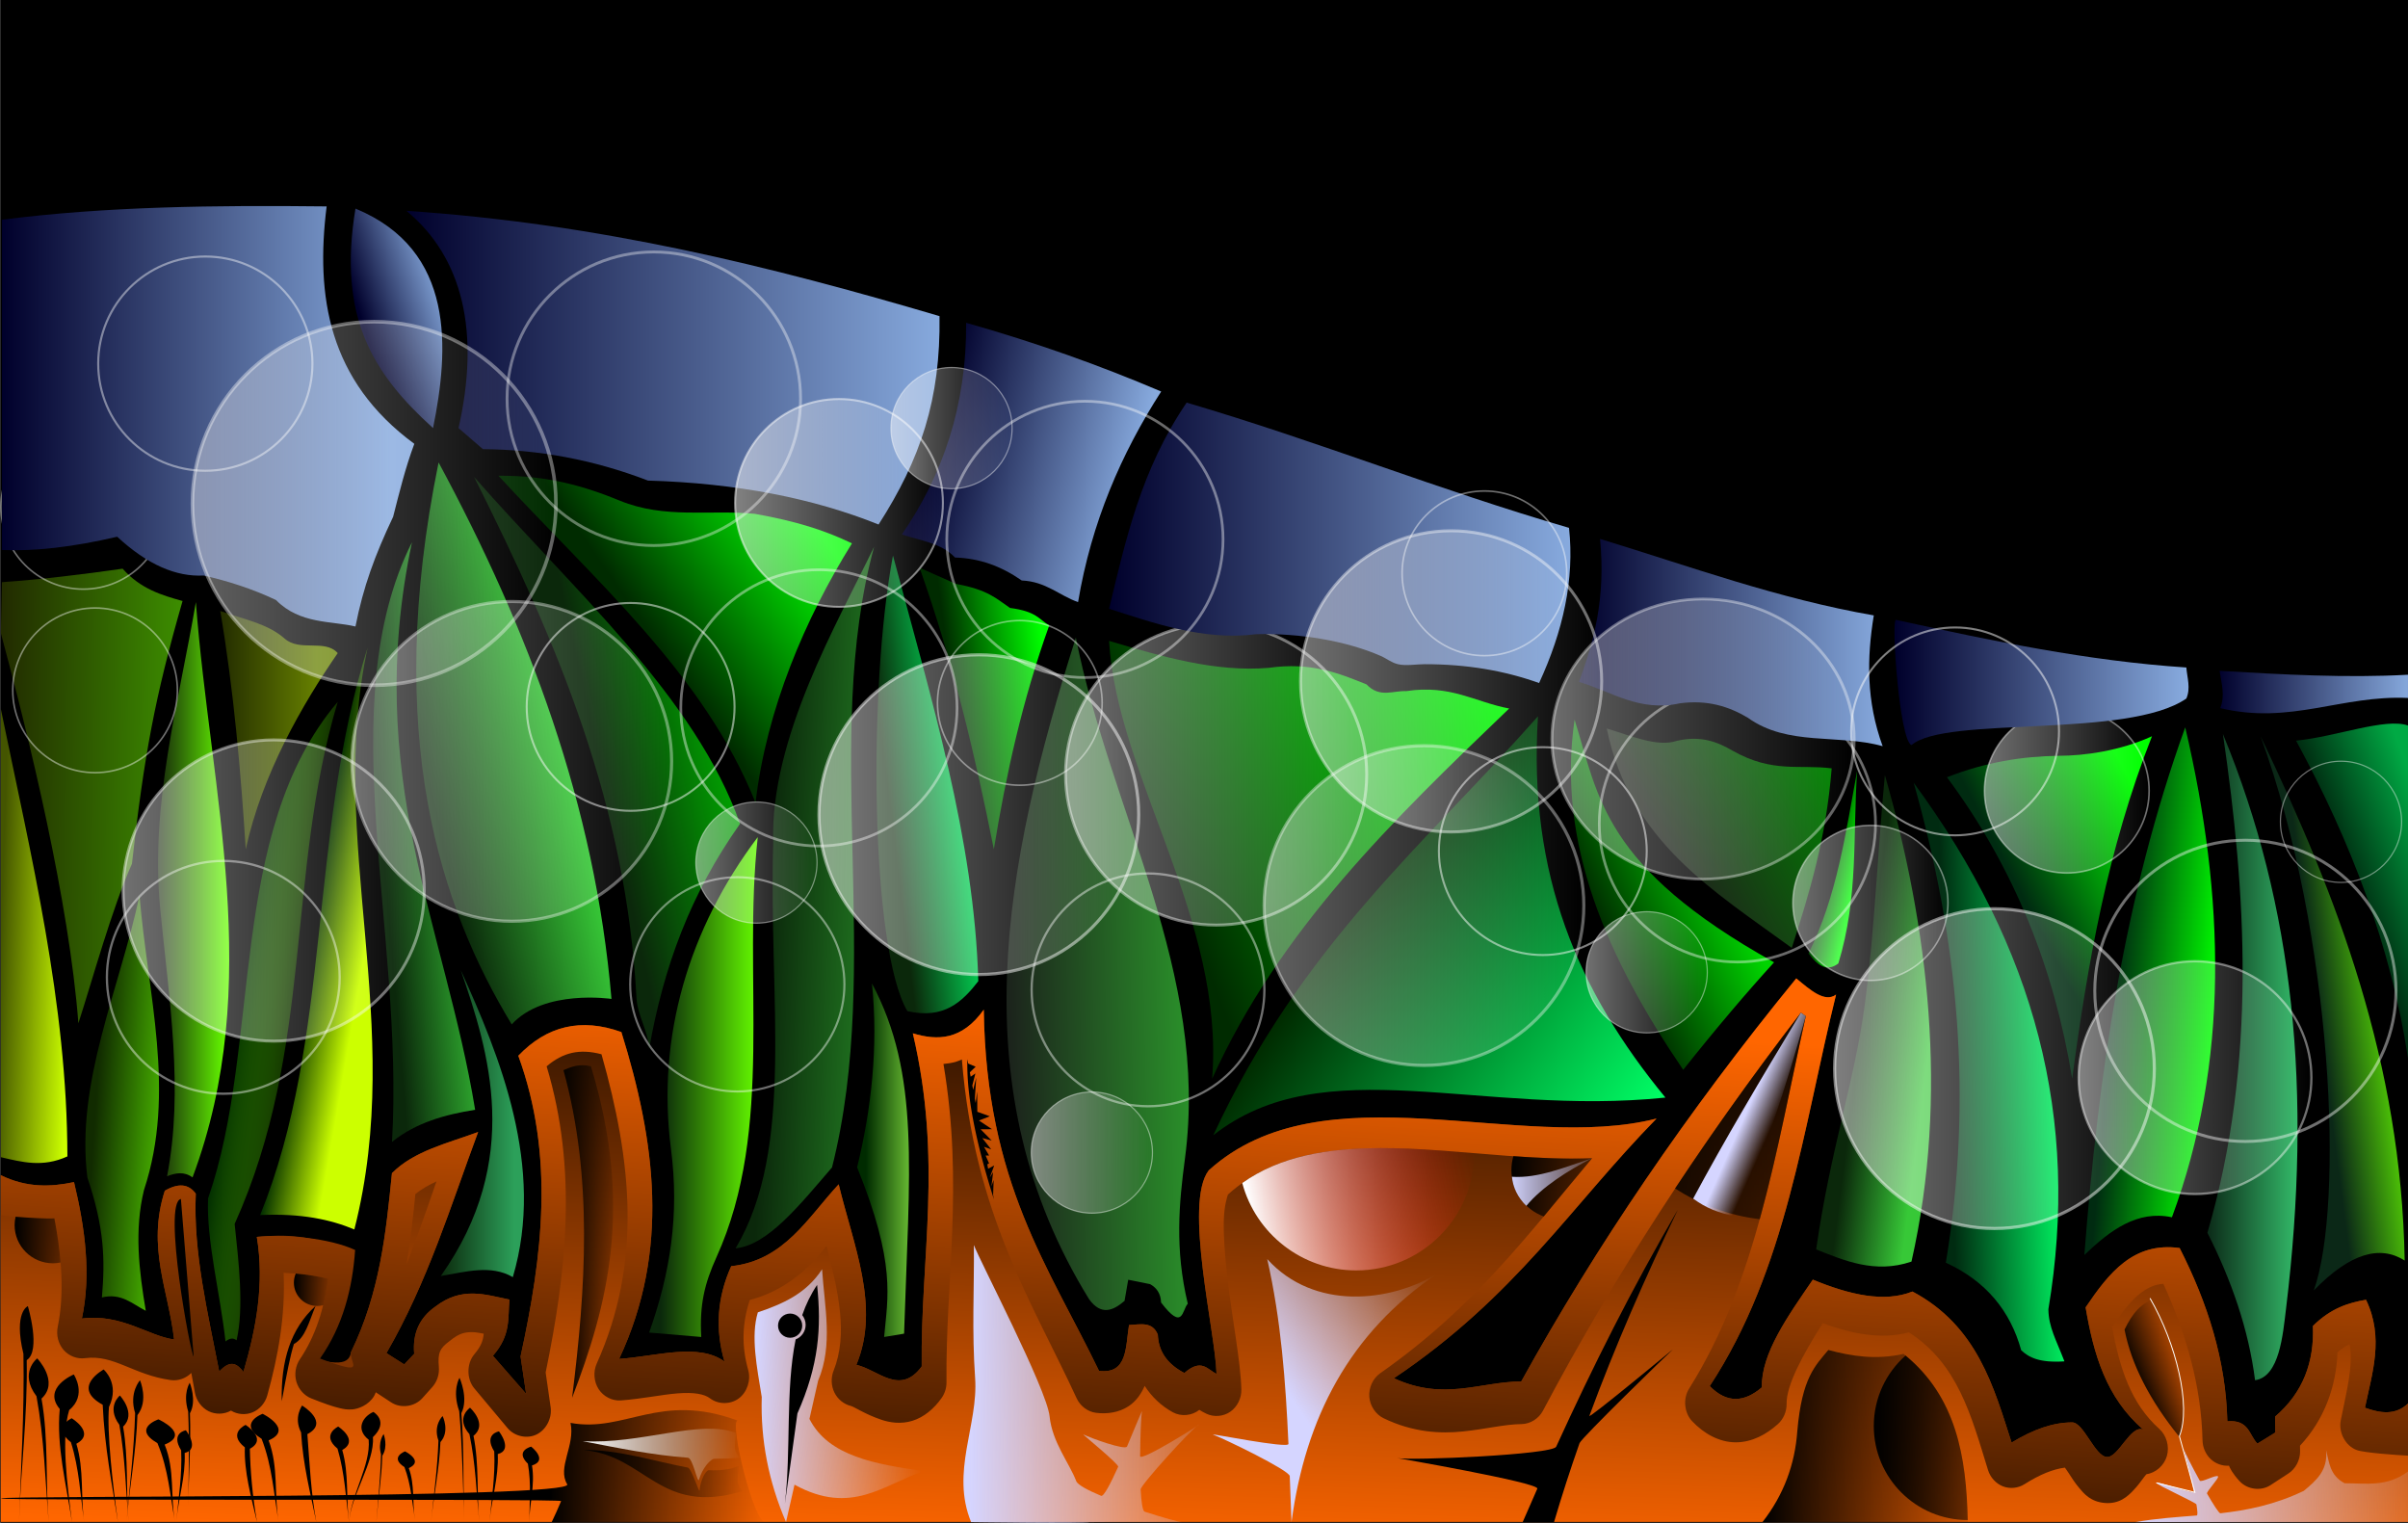 <?xml version="1.0" encoding="UTF-8"?>
<svg version="1.1" viewBox="0 0 768.18 485.75" xmlns="http://www.w3.org/2000/svg" xmlns:xlink="http://www.w3.org/1999/xlink">
<rect x="0" y="0" width="768.18" height="485.75" fill="#333333" stroke="none"/>
<defs>
<linearGradient id="d">
<stop offset="0"/>
<stop stop-opacity="0" offset="1"/>
</linearGradient>
<linearGradient id="c">
<stop stop-color="#d5d5ff" offset="0"/>
<stop stop-color="#d5d5ff" stop-opacity="0" offset="1"/>
</linearGradient>
<linearGradient id="b">
<stop stop-color="#00002b" offset="0"/>
<stop stop-color="#87aade" offset="1"/>
</linearGradient>
<linearGradient id="e">
<stop stop-color="#fff" offset="0"/>
<stop stop-color="#fff" stop-opacity="0" offset="1"/>
</linearGradient>
<linearGradient id="f">
<stop stop-color="#f60" offset="0"/>
<stop stop-color="#2b1100" offset="1"/>
</linearGradient>
<linearGradient id="bl" x1="347.9" x2="338" y1="857.73" y2="1023.6" gradientTransform="translate(4e-4 -256.14)" gradientUnits="userSpaceOnUse" xlink:href="#f"/>
<linearGradient id="bk" x2="22.5" y1="837.5" y2="838.25" gradientTransform="translate(4e-4 -256.14)" gradientUnits="userSpaceOnUse">
<stop stop-color="#450" offset="0"/>
<stop stop-color="#cf0" offset="1"/>
</linearGradient>
<linearGradient id="bj" x1="30" x2="50.346" y1="894.25" y2="895.6" gradientTransform="translate(4e-4 -256.14)" gradientUnits="userSpaceOnUse">
<stop stop-color="#112b00" offset="0"/>
<stop stop-color="#4a0" offset="1"/>
</linearGradient>
<linearGradient id="bi" x1="50.412" x2="72.271" y1="821.94" y2="821.94" gradientTransform="translate(4e-4 -256.14)" gradientUnits="userSpaceOnUse">
<stop stop-color="#17280b" offset="0"/>
<stop stop-color="#6f0" offset="1"/>
</linearGradient>
<linearGradient id="bh" x1="73.539" x2="100.06" y1="861.19" y2="864.72" gradientTransform="translate(4e-4 -256.14)" gradientUnits="userSpaceOnUse">
<stop stop-color="#002b00" offset="0"/>
<stop stop-color="#6f0" stop-opacity="0" offset="1"/>
</linearGradient>
<linearGradient id="bg" x1="98.641" x2="117.03" y1="833.26" y2="836.44" gradientTransform="translate(4e-4 -256.14)" gradientUnits="userSpaceOnUse">
<stop stop-color="#002b00" offset="0"/>
<stop stop-color="#cf0" offset="1"/>
</linearGradient>
<linearGradient id="bf" x1=".207" x2="73.686" y1="795.25" y2="795.96" gradientTransform="translate(4e-4 -256.14)" gradientUnits="userSpaceOnUse">
<stop stop-color="#222b00" offset="0"/>
<stop stop-color="#4a0" offset="1"/>
</linearGradient>
<linearGradient id="be" x1="69.504" x2="100.91" y1="769.8" y2="769.8" gradientTransform="translate(4e-4 -256.14)" gradientUnits="userSpaceOnUse">
<stop stop-color="#222b00" offset="0"/>
<stop stop-color="#668000" offset="1"/>
</linearGradient>
<linearGradient id="bd" x1="121.98" x2="151.32" y1="809.22" y2="806.74" gradientTransform="translate(4e-4 -256.14)" gradientUnits="userSpaceOnUse">
<stop stop-color="#0b280b" offset="0"/>
<stop stop-color="#37c837" offset="1"/>
</linearGradient>
<linearGradient id="bc" x1="139.86" x2="163.84" y1="900.43" y2="900.43" gradientTransform="translate(4e-4 -256.14)" gradientUnits="userSpaceOnUse">
<stop stop-color="#0b280b" offset="0"/>
<stop stop-color="#2ca05a" offset="1"/>
</linearGradient>
<linearGradient id="bb" x1="136.83" x2="180.31" y1="789.52" y2="779.26" gradientTransform="translate(4e-4 -256.14)" gradientUnits="userSpaceOnUse">
<stop stop-color="#0b280b" offset="0"/>
<stop stop-color="#37c837" offset="1"/>
</linearGradient>
<linearGradient id="ba" x1="210.57" x2="241.98" y1="884.88" y2="884.88" gradientTransform="translate(4e-4 -256.14)" gradientUnits="userSpaceOnUse">
<stop stop-color="#0b280b" offset="0"/>
<stop stop-color="#6f0" offset="1"/>
</linearGradient>
<linearGradient id="az" x1="193.04" x2="234.41" y1="790.65" y2="781.46" gradientTransform="translate(4e-4 -256.14)" gradientUnits="userSpaceOnUse">
<stop stop-color="#0b280b" offset="0"/>
<stop stop-color="#0a0" offset="1"/>
</linearGradient>
<linearGradient id="ay" x1="245.01" x2="278.95" y1="824.42" y2="825.83" gradientTransform="translate(4e-4 -256.14)" gradientUnits="userSpaceOnUse">
<stop stop-color="#0b280b" offset="0"/>
<stop stop-color="#217821" offset="1"/>
</linearGradient>
<linearGradient id="ax" x1="211.42" x2="263.04" y1="746.28" y2="710.22" gradientTransform="translate(4e-4 -256.14)" gradientUnits="userSpaceOnUse">
<stop stop-color="#002b00" offset="0"/>
<stop stop-color="#0f0" offset="1"/>
</linearGradient>
<linearGradient id="aw" x1="275.98" x2="291.33" y1="908.74" y2="908.74" gradientTransform="translate(4e-4 -256.14)" gradientUnits="userSpaceOnUse">
<stop stop-color="#002b00" offset="0"/>
<stop stop-color="#71c837" offset="1"/>
</linearGradient>
<linearGradient id="av" x1="283.2" x2="311.83" y1="791.88" y2="788.34" gradientTransform="translate(4e-4 -256.14)" gradientUnits="userSpaceOnUse">
<stop stop-color="#0b280b" offset="0"/>
<stop stop-color="#0f6" offset="1"/>
</linearGradient>
<linearGradient id="au" x1="321.73" x2="386.79" y1="849.17" y2="847.75" gradientTransform="translate(4e-4 -256.14)" gradientUnits="userSpaceOnUse">
<stop stop-color="#1c241c" offset="0"/>
<stop stop-color="#2ca02c" offset="1"/>
</linearGradient>
<linearGradient id="at" x1="304.62" x2="334.96" y1="768.03" y2="764.14" gradientTransform="translate(4e-4 -256.14)" gradientUnits="userSpaceOnUse">
<stop stop-color="#002b00" offset="0"/>
<stop stop-color="#0f0" offset="1"/>
</linearGradient>
<linearGradient id="as" x1="435.93" x2="530.68" y1="822.83" y2="888.94" gradientTransform="translate(4e-4 -256.14)" gradientUnits="userSpaceOnUse">
<stop stop-color="#002b00" offset="0"/>
<stop stop-color="#0f6" offset="1"/>
</linearGradient>
<linearGradient id="ar" x1="369.67" x2="481.69" y1="807.1" y2="764.32" gradientTransform="translate(4e-4 -256.14)" gradientUnits="userSpaceOnUse">
<stop stop-color="#002b00" offset="0"/>
<stop stop-color="#0f0" offset="1"/>
</linearGradient>
<linearGradient id="aq" x1="509.36" x2="547.65" y1="830.96" y2="813.28" gradientTransform="translate(4e-4 -256.14)" gradientUnits="userSpaceOnUse">
<stop stop-color="#002b00" offset="0"/>
<stop stop-color="#00d400" offset="1"/>
</linearGradient>
<linearGradient id="ap" x1="581.1" x2="591.64" y1="814.7" y2="816.82" gradientTransform="translate(4e-4 -256.14)" gradientUnits="userSpaceOnUse">
<stop stop-color="#002b00" offset="0"/>
<stop stop-color="#0f0" offset="1"/>
</linearGradient>
<linearGradient id="ao" x1="532.1" x2="582.66" y1="810.1" y2="783.23" gradientTransform="translate(4e-4 -256.14)" gradientUnits="userSpaceOnUse">
<stop stop-color="#1f241c" offset="0"/>
<stop stop-color="#008000" offset="1"/>
</linearGradient>
<linearGradient id="an" x1="594.18" x2="616.26" y1="860.92" y2="863.75" gradientTransform="translate(4e-4 -256.14)" gradientUnits="userSpaceOnUse">
<stop stop-color="#0b280b" offset="0"/>
<stop stop-color="#37c837" offset="1"/>
</linearGradient>
<linearGradient id="am" x1="356.9" x2="362" y1="1026.2" y2="862.65" gradientTransform="matrix(1 0 0 1.045 4e-4 -295.19)" gradientUnits="userSpaceOnUse" xlink:href="#f"/>
<linearGradient id="al" x1="621.19" x2="658.32" y1="881.34" y2="879.93" gradientTransform="translate(4e-4 -256.14)" gradientUnits="userSpaceOnUse">
<stop stop-color="#002b11" offset="0"/>
<stop stop-color="#0f6" offset="1"/>
</linearGradient>
<linearGradient id="ak" x1="674.43" x2="706.9" y1="851.47" y2="854.29" gradientTransform="translate(4e-4 -256.14)" gradientUnits="userSpaceOnUse">
<stop stop-color="#002b11" offset="0"/>
<stop stop-color="#0f0" offset="1"/>
</linearGradient>
<linearGradient id="aj" x1="645.94" x2="688.01" y1="826.01" y2="804.09" gradientTransform="translate(4e-4 -256.14)" gradientUnits="userSpaceOnUse">
<stop stop-color="#002b11" offset="0"/>
<stop stop-color="#0f0" offset="1"/>
</linearGradient>
<linearGradient id="ai" x1="703.42" x2="735.5" y1="875.33" y2="875.33" gradientTransform="translate(4e-4 -256.14)" gradientUnits="userSpaceOnUse">
<stop stop-color="#0b2817" offset="0"/>
<stop stop-color="#37c871" offset="1"/>
</linearGradient>
<linearGradient id="ah" x1="739.63" x2="766.86" y1="864.9" y2="861.37" gradientTransform="translate(4e-4 -256.14)" gradientUnits="userSpaceOnUse">
<stop stop-color="#0b2817" offset="0"/>
<stop stop-color="#6f0" offset="1"/>
</linearGradient>
<linearGradient id="ag" x1="752.36" x2="780.65" y1="827.9" y2="817.29" gradientTransform="translate(4e-4 -256.14)" gradientUnits="userSpaceOnUse">
<stop stop-color="#002b11" offset="0"/>
<stop stop-color="#0a4" offset="1"/>
</linearGradient>
<linearGradient id="a" x1="111.5" x2="214.5" y1="781" y2="781" gradientUnits="userSpaceOnUse" xlink:href="#e"/>
<linearGradient id="af" x1=".354" x2="124.45" y1="670.62" y2="670.62" gradientTransform="translate(4e-4 -256.14)" gradientUnits="userSpaceOnUse" xlink:href="#b"/>
<linearGradient id="ae" x1="114.68" x2="141.7" y1="638.98" y2="630.14" gradientTransform="translate(4e-4 -256.14)" gradientUnits="userSpaceOnUse" xlink:href="#b"/>
<linearGradient id="ad" x1="128.9" x2="299.96" y1="655.42" y2="655.42" gradientTransform="translate(4e-4 -256.14)" gradientUnits="userSpaceOnUse" xlink:href="#b"/>
<linearGradient id="ac" x1="297.19" x2="362.19" y1="676.46" y2="690.95" gradientTransform="translate(4e-4 -256.14)" gradientUnits="userSpaceOnUse" xlink:href="#b"/>
<linearGradient id="ab" x1="353.55" x2="500.28" y1="711.28" y2="711.28" gradientTransform="translate(4e-4 -256.14)" gradientUnits="userSpaceOnUse" xlink:href="#b"/>
<linearGradient id="aa" x1="503.46" x2="600.33" y1="743.1" y2="743.1" gradientTransform="translate(4e-4 -256.14)" gradientUnits="userSpaceOnUse" xlink:href="#b"/>
<linearGradient id="z" x1="604.54" x2="697.21" y1="754.84" y2="754.84" gradientTransform="translate(4e-4 -256.14)" gradientUnits="userSpaceOnUse" xlink:href="#b"/>
<linearGradient id="y" x1="707.31" x2="768.77" y1="757.07" y2="757.07" gradientTransform="translate(4e-4 -256.14)" gradientUnits="userSpaceOnUse" xlink:href="#b"/>
<linearGradient id="x" x1="309.04" x2="397.54" y1="979.45" y2="979.28" gradientTransform="translate(4e-4 -256.14)" gradientUnits="userSpaceOnUse" xlink:href="#c"/>
<linearGradient id="w" x1="397.22" x2="470.4" y1="917.76" y2="905.38" gradientTransform="translate(4e-4 -256.14)" gradientUnits="userSpaceOnUse">
<stop stop-color="#fff" offset="0"/>
<stop stop-color="#f00" stop-opacity="0" offset="1"/>
</linearGradient>
<linearGradient id="v" x1="473.97" x2="506.43" y1="907.86" y2="907.86" gradientTransform="translate(7.425 -252.61)" gradientUnits="userSpaceOnUse" xlink:href="#d"/>
<linearGradient id="u" x1="473.97" x2="506.43" y1="907.86" y2="907.86" gradientTransform="translate(7.425 -252.61)" gradientUnits="userSpaceOnUse" xlink:href="#c"/>
<linearGradient id="t" x1="408" x2="458.25" y1="978.95" y2="944.7" gradientTransform="translate(4e-4 -256.14)" gradientUnits="userSpaceOnUse" xlink:href="#c"/>
<linearGradient id="s" x1="499.25" x2="626.25" y1="860.25" y2="860.25" gradientTransform="translate(6 -252.39)" gradientUnits="userSpaceOnUse" xlink:href="#d"/>
<linearGradient id="r" x1="552" x2="560.5" y1="886.5" y2="890.25" gradientTransform="translate(6 -252.39)" gradientUnits="userSpaceOnUse" xlink:href="#c"/>
<linearGradient id="q" x1="562" x2="632.75" y1="996.2" y2="995.7" gradientTransform="translate(4e-4 -256.14)" gradientUnits="userSpaceOnUse">
<stop offset="0"/>
<stop stop-opacity="0" offset="1"/>
</linearGradient>
<linearGradient id="p" x1="681.75" x2="695" y1="980.12" y2="974.38" gradientTransform="translate(4e-4 -256.14)" gradientUnits="userSpaceOnUse">
<stop offset="0"/>
<stop stop-opacity="0" offset="1"/>
</linearGradient>
<linearGradient id="o" x1="680.5" x2="783.67" y1="1015.6" y2="1017.6" gradientTransform="translate(4e-4 -256.14)" gradientUnits="userSpaceOnUse" xlink:href="#c"/>
<linearGradient id="n" x1="179.5" x2="198.25" y1="931.12" y2="930.62" gradientTransform="translate(4e-4 -256.14)" gradientUnits="userSpaceOnUse">
<stop offset="0"/>
<stop stop-opacity="0" offset="1"/>
</linearGradient>
<linearGradient id="m" x1="241" x2="295.25" y1="963.38" y2="965.38" gradientTransform="translate(4e-4 -256.14)" gradientUnits="userSpaceOnUse" xlink:href="#c"/>
<linearGradient id="l" x1="175.25" x2="244.5" y1="1007.4" y2="1007.4" gradientTransform="translate(4e-4 -256.14)" gradientUnits="userSpaceOnUse">
<stop offset="0"/>
<stop stop-opacity="0" offset="1"/>
</linearGradient>
<linearGradient id="k" x1="91.57" x2="106.42" y1="946.22" y2="946.22" gradientTransform="translate(1.945 -255.08)" gradientUnits="userSpaceOnUse" xlink:href="#d"/>
<linearGradient id="j" x1="91.57" x2="106.42" y1="946.22" y2="946.22" gradientTransform="matrix(1.643 0 0 1.643 -146.02 -881.75)" gradientUnits="userSpaceOnUse" xlink:href="#d"/>
<linearGradient id="i" x1="185.12" x2="236.32" y1="999.16" y2="999.16" gradientTransform="translate(4e-4 -256.14)" gradientUnits="userSpaceOnUse" xlink:href="#e"/>
<linearGradient id="h" x1="185.12" x2="236.32" y1="999.16" y2="999.16" gradientTransform="translate(.884 -245.53)" gradientUnits="userSpaceOnUse">
<stop offset="0"/>
<stop stop-opacity="0" offset="1"/>
</linearGradient>
<linearGradient id="g" x1="571.25" x2="631.25" y1="988.25" y2="988.25" gradientTransform="translate(26.25 -251.39)" gradientUnits="userSpaceOnUse">
<stop offset="0"/>
<stop stop-opacity="0" offset="1"/>
</linearGradient>
</defs>
<g transform="translate(.257 -282)">
<rect transform="translate(0,-256)" y="538" width="767.92" height="485.65" fill-rule="evenodd"/>
<path d="m4e-4 767.51h767.92v-37.83c-4.011 3.835-8.78 3.123-13.725 1.353 2.318-11.236 6.132-22.306 0.339-34.443-5.649 0.954-11.298 2.742-16.948 8.364 0.457 11.427-3.098 21.249-12.064 28.906l0.073 5.079-5.718 3.534c-2.678-2.784-2.674-7.714-9.585-7.112-0.461-19.447-6.281-37.703-15.214-55.268-14.778-2.052-22.625 8.026-29.998 18.932 2.51 14.804 6.556 28.84 18.394 38.98-4.057-1.7-7.931 9.062-11.67 8.743-3.792-0.323-7.382-11.045-11.008-11.036-6.237 0.016-12.46 2.284-19.334 6.435-5.662-17.59-10.887-37.183-31.618-48.181-8.979 3.586-19.993 1.069-31.787-3.79-8.048 11.747-16.47 23.535-16.274 34.366-5.538 4.736-11.077 5.214-16.616-0.414 24.595-37.443 29.729-82.183 40.307-124.88-3.609 2.657-8.18-1.416-12.705-5.168-35.014 42.851-64.021 85.702-87.722 128.55-13.376 0.16-24.742 6.348-40.625-1.012 38.853-26.048 56.624-55.108 83.777-82.828-43.48 11.143-106.37-16.489-142.85 16.521-8.083 10.491 2.148 51.601 2.479 64.896-2.897-1.309-4.744-5.069-10.264-0.256-5.847-3.068-8.266-7.28-8.462-12.232-1.742-4.323-5.647-3.238-9.187-3.066-1.139 6.926-0.38 15.75-9.575 14.619-15.91-33.031-35.987-59.933-36.762-115.22-6.985 9.772-14.71 9.936-22.631 7.55 9.593 40.925 2.432 71.188 2.832 106.26-6.949 9.456-13.898 1.047-20.847-0.519 7.713-18.509-0.977-38.19-5.64-57.584-9.887 10.633-17.345 24.304-34.285 26.12-4.569 10.138-5.12 20.277-2.148 30.415-8.311-6.065-21.866-1.641-33.611-0.838 16.337-34.754 11.526-69.508 0.724-104.26-12.866-4.623-23.789-1.961-32.884 7.558 11.673 31.973 7.699 63.947 0.722 95.92l1.779 11.915-10.604-12.135c5.874-6.66 4.712-12.148 5.283-17.925-7.642-1.541-15.146-4.321-23.692 2.281-5.08 3.582-7.272 8.608-6.695 15.018l-3.178 3.386-5.681-3.607c13.206-22.82 20.451-46.832 29.256-70.532-9.738 3.609-20.398 5.99-27.493 13.124-1.918 19.042-3.801 38.084-13.078 57.126-0.523 3.486-3.607 5.371-19.06-0.475 7.29-10.304 14.261-20.699 15.08-32.852-8.161-3.781-16.958-4.383-26.06-3.464 2.478 14.91-0.176 29.087-4.247 43.061-1.909-2.388-3.978-4.216-7.742-0.113-3.667-18.913-8.297-37.825-7.476-56.738-2.328-3.206-5.664-3.387-9.878-0.937-5.822 18.087 1.221 31.885 2.963 47.45-8.12-1.071-16.801-8.31-29.423-6.679 2.974-13.962 1.084-28.618-2.506-43.518-7.422 1.56-15.035 1.86-23.376-2.21z" fill="#803300"/>
<path d="m4e-4 767.51h767.92v-37.83c-4.011 3.835-8.78 3.123-13.725 1.353 2.318-11.236 6.132-22.306 0.339-34.443-5.649 0.954-11.298 2.742-16.948 8.364 0.457 11.427-3.098 21.249-12.064 28.906l0.073 5.079-5.718 3.534c-2.678-2.784-2.674-7.714-9.585-7.112-0.461-19.447-6.281-37.703-15.214-55.268-14.778-2.052-22.625 8.026-29.998 18.932 2.51 14.804 6.556 28.84 18.394 38.98-4.057-1.7-7.931 9.062-11.67 8.743-3.792-0.323-7.382-11.045-11.008-11.036-6.237 0.016-12.46 2.284-19.334 6.435-5.662-17.59-10.887-37.183-31.618-48.181-8.979 3.586-19.993 1.069-31.787-3.79-8.048 11.747-16.47 23.535-16.274 34.366-5.538 4.736-11.077 5.214-16.616-0.414 24.595-37.443 29.729-82.183 40.307-124.88-3.609 2.657-8.18-1.416-12.705-5.168-35.014 42.851-64.021 85.702-87.722 128.55-13.376 0.16-24.742 6.348-40.625-1.012 38.853-26.048 56.624-55.108 83.777-82.828-43.48 11.143-106.37-16.489-142.85 16.521-8.083 10.491 2.148 51.601 2.479 64.896-2.897-1.309-4.744-5.069-10.264-0.256-5.847-3.068-8.266-7.28-8.462-12.232-1.742-4.323-5.647-3.238-9.187-3.066-1.139 6.926-0.38 15.75-9.575 14.619-15.91-33.031-35.987-59.933-36.762-115.22-6.985 9.772-14.71 9.936-22.631 7.55 9.593 40.925 2.432 71.188 2.832 106.26-6.949 9.456-13.898 1.047-20.847-0.519 7.713-18.509-0.977-38.19-5.64-57.584-9.887 10.633-17.345 24.304-34.285 26.12-4.569 10.138-5.12 20.277-2.148 30.415-8.311-6.065-21.866-1.641-33.611-0.838 16.337-34.754 11.526-69.508 0.724-104.26-12.866-4.623-23.789-1.961-32.884 7.558 11.673 31.973 7.699 63.947 0.722 95.92l1.779 11.915-10.604-12.135c5.874-6.66 4.712-12.148 5.283-17.925-7.642-1.541-15.146-4.321-23.692 2.281-5.08 3.582-7.272 8.608-6.695 15.018l-3.178 3.386-5.681-3.607c13.206-22.82 20.451-46.832 29.256-70.532-9.738 3.609-20.398 5.99-27.493 13.124-1.918 19.042-3.801 38.084-13.078 57.126-0.523 3.486 5.585 7.845-9.868 2 7.29-10.304 10.372-22.467 11.191-34.619-8.161-3.781-22.262-5.09-31.363-4.171 2.478 14.91-0.176 29.087-4.247 43.061-1.909-2.388-3.978-4.216-7.742-0.113-3.667-18.913-8.297-37.825-7.476-56.738-2.328-3.206-5.664-3.387-9.878-0.937-5.822 18.087 1.221 31.885 2.963 47.45-8.12-1.071-16.801-8.31-29.423-6.679 2.974-13.962 1.084-28.618-2.506-43.518-7.422 1.56-15.035 1.86-23.376-2.21z" fill="url(#bl)"/>
<path d="m4e-4 508.11v143c6.677 1.542 13.279 3.382 21.25-0.25-0.099-48.931-11.61-95.754-21.25-142.75z" fill="url(#bk)"/>
<path d="m32.25 695.86c6.147-1.544 9.711 2.078 14 4.25-2.165-12.835-3.712-25.671-0.581-38.506 10.36-31.331 1.109-62.662-1.419-93.994-6.367 29.964-20.435 59.578-16.626 89.997 5.424 16.086 5.657 26.06 4.626 38.253z" fill="url(#bj)"/>
<path d="m53.033 657.2c2.711-1.091 5.421-1.592 8.132 0.354 23.121-61.876 5.666-122.48 1.061-183.49-5.436 31.912-14.638 64.381-11.396 97.647 2.869 29.446 7.559 57.832 2.204 85.494z" fill="url(#bi)"/>
<path d="m71.683 709.88c1.179-0.907 2.357-1.322 3.535-0.354 2.431-10.52 0.639-25.22-0.619-37.123 25.29-56.131 16.298-110.96 32.88-166.52-35.44 41.759-24.176 109.06-41.366 158.39-0.573 13.375 3.903 30.525 5.569 45.608z" fill="url(#bh)"/>
<path d="m82.732 669.57c13.201-0.59 22.488 1.429 30.052 4.596 16.658-65.284-8.991-124.27 4.243-185.62-18.836 59.639-11.378 124.51-34.295 181.02z" fill="url(#bg)"/>
<path d="m24.749 608.41c4.633-14.367 10.68-36.513 17.081-50.88 3.865-34.481 7.33-53.173 16.153-83.824-6.688-1.869-13.357-3.832-19.123-10.31-12.835 1.832-25.671 3.406-38.506 4.3l-0.343 16.25c9.061 33.335 21.783 85.828 24.738 124.45z" fill="url(#bf)"/>
<path d="m107.48 490.32c-11.327 16.447-24.046 38.418-29.345 62.579-1.527-24.197-3.837-50.894-8.132-76.014 7.079 2.579 15.037 3.924 20.528 8.801 4.862 4.318 12.852 0.053 16.949 4.634z" fill="url(#be)"/>
<path d="m124.8 646.24c7.72-6.214 16.926-8.714 26.516-10.253-9.573-58.532-35.895-106.46-20.153-181.02-25.894 51.73-2.457 123.73-6.364 191.27z" fill="url(#bd)"/>
<path d="m163.34 689.37c-7.002-4.071-15.08-1.681-22.981-0.354 26.231-37.068 15.343-71.631 6.364-97.581 12.41 27.391 27.023 62.869 16.617 97.934z" fill="url(#bc)"/>
<path d="m194.81 600.63s-21.537-3.223-31.82 8.132c-22.57-37.123-41.172-91.924-23.335-179.25 28.744 53.311 49.911 109.35 55.154 171.12z" fill="url(#bb)"/>
<path d="m206.83 707.05 16.617 1.414c-0.571-10.276 1.035-17.015 4.887-25.523 18.656-41.198 8.19-89.286 13.144-133.93-21.978 29.104-32.331 63.7-27.693 99.422 2.74 21.11-0.228 39.623-6.955 58.617z" fill="url(#ba)"/>
<path d="m206.83 616.54c4.588-26.048 13.168-49.469 28.991-71.771-14.194-40.41-53.234-74.608-84.853-110.66 26.939 53.552 48.587 105.04 51.811 166.1 0.305 5.785 3.713 10.484 4.051 16.331z" fill="url(#az)"/>
<path d="m234.41 680.18c10.253-0.968 20.506-13.91 30.759-25.809 16.384-64.761-3.43-136.17 13.435-197.99-11.701 24.361-33.21 60.96-32.213 94.392-1.498 49.562 7.102 97.308-11.982 129.41z" fill="url(#ay)"/>
<path d="m240.77 538.05c3.459-29.729 15.811-58.729 30.759-82.731-8.684-4.177-17.751-7.07-31.002-9.421-14.356-1.387-28.712 1.709-43.068-4.208-11.029-4.522-23.01-8.091-38.713-7.938 30.434 33.026 65.7 63.335 82.024 104.3z" fill="url(#ax)"/>
<path d="m288.15 707.4-6.364 1.061c1.13-12.706 3.884-23.246-8.613-54.121 4.488-18.233 6.835-38.544 4.724-58.662 15.479 29.159 11.93 59.453 10.253 111.72z" fill="url(#aw)"/>
<path d="m284.61 459.21c-7.988 42.114-7.191 125.26 4.596 145.31 11.636 2.666 17.496-2.92 22.627-9.546-1.256-45.255-15.125-90.51-27.224-135.76z" fill="url(#av)"/>
<path d="m342.95 485.37c-22.944 72.475-37.05 144.18 4.243 211.07 3.764 5.173 7.527 3.756 11.291 0.507l1.17-6.74 6.979 1.401c2 1.125 3.391 2.858 3.51 5.862 7.078 9.313 6.657 2.378 8.516 0.383-4.172-17.534-2.814-31.857-0.895-46.36 7.822-59.13-23.773-110.4-34.814-166.13z" fill="url(#au)"/>
<path d="m293.1 463.1 11.58 5.147c10.419 1.889 13.103 4.884 17.255 7.669 8.542 1.129 9.124 3.585 12.531 5.569-8.575 23.806-13.796 47.612-17.678 71.418-5.96-29.934-13.044-59.868-23.688-89.803z" fill="url(#at)"/>
<path d="m386.79 644.12c35.318-27.81 84.911-5.877 144.25-12.021-27.724-33.668-43.934-71.045-40.659-121.62-36.024 40.73-75.405 72.882-103.59 133.64z" fill="url(#as)"/>
<path d="m353.55 486.43c16.964 5.028 33.928 10.017 50.892 8.6 13.486-1.929 22.35 1.688 31.236 5.278 4.222 4.435 8.443 1.934 12.665 2.14 14.164-2.172 22.032 3.526 32.839 5.549-37.299 35.764-73.191 70.549-94.752 118.09 4.072-50.794-30.35-96.284-32.88-139.65z" fill="url(#ar)"/>
<path d="m502.05 511.53c-5.758 39.404 10.386 76.071 34.648 111.72 10.658-13.42 20.218-24.644 28.991-34.295-54.619-30.475-55.948-52.769-63.64-77.428z" fill="url(#aq)"/>
<path d="m576.65 586.13c2.812 3.65 5.8 6.071 9.546 3.182 6.502-21.256 4.569-41.106 6.01-61.518-3.696 19.942-6.447 40.199-15.556 58.336z" fill="url(#ap)"/>
<path d="m512.3 514.36c7.874 2.402 16.232 6.011 22.324 3.959 7.688-1.807 13.015 0.322 17.907 3.176 12.803 7.207 21.252 4.255 31.54 5.593-1.82 22.726-7.216 40.088-12.728 57.276-24.682-18.07-51.6-33.787-59.043-70.004z" fill="url(#ao)"/>
<path d="m579.12 680.53c4.613-32.219 12.141-52.991 15.49-78.025 3.265-24.406 4.108-48.85 6.43-73.295 13.796 48.385 20.496 102.18 8.485 155.21-11.682 3.966-21.532-0.369-30.406-3.889z" fill="url(#an)"/>
<path d="m574.25 605.02c-32.582 42.36-59.915 84.673-82.281 126.94-1.337 2.543-4.037 4.239-6.812 4.279-5.501 0.069-11.413 1.601-18.688 2.352-7.274 0.751-15.987 0.319-25.344-4.214-2.528-1.222-4.335-3.934-4.556-6.836s1.152-5.879 3.463-7.505c30.394-21.302 47.445-44.679 67.625-68.601-17.816 0.723-36.346-1.812-53.938-2.809-24.755-1.403-46.549 0.177-62.25 14.406-0.197 0.557-1.177 3.468-1.312 8.069-0.149 5.06 0.351 11.604 1.125 18.326 1.547 13.444 4.258 26.945 4.469 35.803 0.062 2.778-1.323 5.545-3.54 7.078s-5.195 1.779-7.616 0.632c-1.151-0.543-1.63-0.872-2.25-1.241-2.364 1.897-5.791 2.216-8.438 0.784-3.784-2.076-6.832-5.04-9-8.428-1.016 2.309-2.536 4.782-5.156 6.501-3.077 2.018-6.854 2.543-10.375 2.091-2.612-0.333-5.012-2.128-6.156-4.606-14.056-30.505-32.636-58.661-36.625-108.1-0.677 0.256-1.343 0.601-2.031 0.784-1.301 0.346-2.578 0.539-3.844 0.653 6.518 38.864 0.616 69.12 0.969 101.5 0.023 1.78-0.523 3.563-1.531 4.998-2.44 3.471-5.656 6.173-9.344 7.317-3.688 1.145-7.238 0.561-9.875-0.327-5.274-1.776-8.686-4.159-9.75-4.41-2.23-0.534-4.204-2.136-5.253-4.261-1.049-2.125-1.154-4.735-0.279-6.944 4.62-11.588 1.629-24.882-2.219-39.821-1.666 1.982-3.248 3.979-5.188 5.913-4.931 4.915-11.366 9.236-19.312 11.303-2.493 7.538-2.652 14.703-0.5 22.377 0.909 3.277-0.371 7.088-3.042 9.052-2.67 1.963-6.534 1.935-9.177-0.068-1.765-1.346-5.113-1.977-10.281-1.568-5.168 0.409-11.507 1.778-18.156 2.254-2.725 0.192-5.502-1.215-7.046-3.57-1.544-2.355-1.797-5.571-0.642-8.157 14.596-32.459 11.144-64.781 1.531-98.688-6.963-1.83-12.269-0.617-17.5 3.855 10.003 33.188 6.199 66.007-0.312 97.642l1.594 11.107c0.485 3.493-1.441 7.203-4.507 8.681s-7.016 0.603-9.243-2.05l-10.6-12.66c-2.495-2.978-2.495-7.9 0-10.878 2.193-2.6 2.808-4.413 3-6.566-1.236-0.227-2.45-0.474-3.438-0.49-2.532-0.042-4.289 0.288-7.25 2.679-0.082 0.067-0.165 0.132-0.25 0.196-3.101 2.286-3.759 3.768-3.375 8.232 0.206 2.314-0.576 4.705-2.094 6.403l-3.156 3.528c-2.487 2.785-6.921 3.379-10 1.339l-4.875-3.201c-0.152 0.36-0.251 0.695-0.469 1.078-1.716 3.024-5.147 4.233-6.938 4.377-1.79 0.144-2.89-0.111-4.094-0.392-2.408-0.561-5.056-1.519-9.062-3.103-2.244-0.888-4.051-2.904-4.754-5.303-0.703-2.398-0.285-5.127 1.098-7.176 5.069-7.489 7.767-16.33 9.031-25.676-4.195-1.03-9.415-1.684-14.219-1.927 0.633 13.79-1.787 26.853-5.219 39.168-0.672 2.395-2.442 4.425-4.662 5.347-2.219 0.922-4.839 0.715-6.901-0.545-2.169 1.223-4.896 1.299-7.125 0.198s-3.903-3.353-4.375-5.882c-0.383-2.064-0.753-4.253-1.156-6.337-1.698 1.737-4.175 2.604-6.531 2.287-11.976-1.651-18.156-8.236-27.375-6.991-2.494 0.333-5.118-0.67-6.818-2.607s-2.432-4.755-1.901-7.324c2.174-10.667 1.283-22.307-1.062-34.627-2.945 0.18-13.929-0.53-17.09-1.03v97.824h767.92v-21.144c-3.166-0.161-13.921-0.874-16.387-1.797-3.542-1.331-5.825-5.588-5.062-9.441 1.903-9.643 4.009-17.017 2.844-24.337-1.285 0.6-2.562 1.495-3.875 2.581-0.417 11.05-4.252 21.56-11.969 29.825l0.031 1.764c0.027 2.816-1.433 5.599-3.719 7.089l-5.719 3.724c-3.042 1.988-7.386 1.428-9.875-1.274-2.336-2.539-3.067-4.172-3.375-4.933-2.121 0.153-4.29-0.637-5.861-2.133-1.572-1.497-2.525-3.681-2.576-5.903-0.393-17.297-5.107-33.757-12.5-49.981-3.056 0.231-5.303 1.4-7.75 3.365-2.814 2.259-5.681 6.063-8.594 10.356 2.417 13.352 6.048 24.497 15.062 32.569 2.292 2.061 3.28 5.574 2.421 8.604-0.859 3.03-3.519 5.412-6.515 5.835-0.299 0.34-0.352 0.376-0.812 0.98-0.896 1.175-1.917 2.684-3.5 4.312-1.583 1.628-4.243 4.313-9.031 3.887-4.522-0.402-6.592-2.966-8.062-4.704-1.471-1.738-2.494-3.385-3.406-4.802-0.541-0.84-0.828-1.208-1.219-1.764-3.721 0.495-7.821 2.082-12.906 5.292-2.033 1.292-4.638 1.55-6.867 0.679-2.229-0.871-4.034-2.851-4.758-5.22-5.447-17.691-9.686-33.856-25.219-43.905-8.998 2.368-18.314 0.44-27.5-2.94-6.521 10.35-11.634 19.853-11.531 25.774 0.041 2.432-1.008 4.86-2.781 6.435-3.664 3.275-8.206 5.811-13.438 5.815-5.232 4e-3 -10.169-2.759-13.938-6.762-2.508-2.665-2.933-7.199-0.969-10.323 21.722-34.57 27.822-76.592 37.25-118.88-0.019-0.011-0.043-0.022-0.062-0.033-0.572-0.32-0.98-0.705-1.5-1.045zm-435.28 53.835c-2.607 1.194-4.843 2.508-6.719 4.018-0.707 7.29-1.562 14.748-2.781 22.312 3.336-8.604 6.466-17.463 9.5-26.33z" fill="url(#am)"/>
<path d="m644.53 712.7c-3.451-12.504-11.164-22.025-24.042-27.931 8.738-52.705 4.022-102.62-10.253-153.09 38.78 52.792 53.145 107.21 42.964 167.94 0.076 5.747 2.49 9.753 5.12 16.615-8.019 0.533-11.365-1.27-13.789-3.535z" fill="url(#al)"/>
<path d="m664.68 682.3c8.248-7.903 16.889-14.361 27.931-12.021 18.358-49.523 16.943-102.04 4.243-156.27-19.439 53.918-27.735 110.62-32.173 168.29z" fill="url(#ak)"/>
<path d="m686.25 516.84c-10.158 4.652-21.491 6.233-29.79 6.24-11.447 0.152-23.229 1.984-35.617 6.842 21.665 29.109 34.308 61.403 39.952 96.167 4.814-36.062 11.253-73.186 25.456-109.25z" fill="url(#aj)"/>
<path d="m708.88 516.13c7.317 50.212 11.083 104.22-4.95 159.1 7.723 15.232 13.132 30.849 15.203 47.023 7.817-1.116 8.878-14.598 9.899-22.981 8.406-69.175 2.547-128.1-20.152-183.14z" fill="url(#ai)"/>
<path d="m720.9 516.84c23.211 63.993 26.679 149.55 16.97 176.78 11.621-11.988 21.141-14.523 28.991-9.546-1.081-63.148-21.559-116.21-45.962-167.23z" fill="url(#ah)"/>
<path d="m767.92 513.42c-7.236-2.546-22.893 3.562-35.709 4.828 17.412 32.07 30.311 65.66 35.709 101.26z" fill="url(#ag)"/>
<path transform="translate(4e-4 -256.14)" d="m214 781c0 28.167-22.833 51-51 51s-51-22.833-51-51 22.833-51 51-51 51 22.833 51 51z" fill="url(#a)" fill-rule="evenodd" opacity=".387" stroke="#fafafa" stroke-width="1px"/>
<path transform="matrix(.65 0 0 .65 94.971 -.17)" d="m214 781c0 28.167-22.833 51-51 51s-51-22.833-51-51 22.833-51 51-51 51 22.833 51 51z" fill="url(#a)" opacity=".51" stroke="#fafafa" stroke-width="1px"/>
<path transform="translate(149 -239.14)" d="m214 781c0 28.167-22.833 51-51 51s-51-22.833-51-51 22.833-51 51-51 51 22.833 51 51z" fill="url(#a)" opacity=".498" stroke="#fafafa" stroke-width="1px"/>
<path transform="matrix(.864 0 0 .864 120.16 -166.99)" d="m214 781c0 28.167-22.833 51-51 51s-51-22.833-51-51 22.833-51 51-51 51 22.833 51 51z" fill="url(#a)" opacity=".425" stroke="#fafafa" stroke-width="1px"/>
<path transform="matrix(.379 0 0 .379 179.28 261.14)" d="m214 781c0 28.167-22.833 51-51 51s-51-22.833-51-51 22.833-51 51-51 51 22.833 51 51z" fill="url(#a)" opacity=".444" stroke="#fafafa" stroke-width="1px"/>
<path transform="matrix(.728 0 0 .728 -47.689 25.17)" d="m214 781c0 28.167-22.833 51-51 51s-51-22.833-51-51 22.833-51 51-51 51 22.833 51 51z" fill="url(#a)" opacity=".444" stroke="#fafafa" stroke-width="1px"/>
<path transform="matrix(.942 0 0 .942 -66.504 -169.65)" d="m214 781c0 28.167-22.833 51-51 51s-51-22.833-51-51 22.833-51 51-51 51 22.833 51 51z" fill="url(#a)" opacity=".444" stroke="#fafafa" stroke-width="1px"/>
<path transform="matrix(.515 0 0 .515 -53.873 99.985)" d="m214 781c0 28.167-22.833 51-51 51s-51-22.833-51-51 22.833-51 51-51 51 22.833 51 51z" fill="url(#a)" opacity=".444" stroke="#fafafa" stroke-width="1px"/>
<path transform="translate(291 -210.14)" d="m214 781c0 28.167-22.833 51-51 51s-51-22.833-51-51 22.833-51 51-51 51 22.833 51 51z" fill="url(#a)" fill-rule="evenodd" opacity=".387" stroke="#fafafa" stroke-width="1px"/>
<path transform="matrix(.65 0 0 .65 385.97 45.83)" d="m214 781c0 28.167-22.833 51-51 51s-51-22.833-51-51 22.833-51 51-51 51 22.833 51 51z" fill="url(#a)" opacity=".51" stroke="#fafafa" stroke-width="1px"/>
<path transform="translate(473 -158.14)" d="m214 781c0 28.167-22.833 51-51 51s-51-22.833-51-51 22.833-51 51-51 51 22.833 51 51z" fill="url(#a)" opacity=".498" stroke="#fafafa" stroke-width="1px"/>
<path transform="matrix(.864 0 0 .864 413.16 -129.99)" d="m214 781c0 28.167-22.833 51-51 51s-51-22.833-51-51 22.833-51 51-51 51 22.833 51 51z" fill="url(#a)" opacity=".425" stroke="#fafafa" stroke-width="1px"/>
<path transform="matrix(.379 0 0 .379 463.28 296.14)" d="m214 781c0 28.167-22.833 51-51 51s-51-22.833-51-51 22.833-51 51-51 51 22.833 51 51z" fill="url(#a)" opacity=".444" stroke="#fafafa" stroke-width="1px"/>
<path transform="matrix(.728 0 0 .728 247.31 29.17)" d="m214 781c0 28.167-22.833 51-51 51s-51-22.833-51-51 22.833-51 51-51 51 22.833 51 51z" fill="url(#a)" opacity=".444" stroke="#fafafa" stroke-width="1px"/>
<path transform="matrix(.942 0 0 .942 234.15 -206.66)" d="m214 781c0 28.167-22.833 51-51 51s-51-22.833-51-51 22.833-51 51-51 51 22.833 51 51z" fill="url(#a)" opacity=".444" stroke="#fafafa" stroke-width="1px"/>
<path transform="matrix(.515 0 0 .515 241.13 103.99)" d="m214 781c0 28.167-22.833 51-51 51s-51-22.833-51-51 22.833-51 51-51 51 22.833 51 51z" fill="url(#a)" opacity=".444" stroke="#fafafa" stroke-width="1px"/>
<path transform="matrix(.728 0 0 .728 581.31 57.17)" d="m214 781c0 28.167-22.833 51-51 51s-51-22.833-51-51 22.833-51 51-51 51 22.833 51 51z" fill="url(#a)" opacity=".444" stroke="#fafafa" stroke-width="1px"/>
<path transform="matrix(.942 0 0 .942 562.5 -137.65)" d="m214 781c0 28.167-22.833 51-51 51s-51-22.833-51-51 22.833-51 51-51 51 22.833 51 51z" fill="url(#a)" opacity=".444" stroke="#fafafa" stroke-width="1px"/>
<path transform="matrix(.515 0 0 .515 575.13 131.99)" d="m214 781c0 28.167-22.833 51-51 51s-51-22.833-51-51 22.833-51 51-51 51 22.833 51 51z" fill="url(#a)" opacity=".444" stroke="#fafafa" stroke-width="1px"/>
<path transform="matrix(.515 0 0 .515 -57.631 41.446)" d="m214 781c0 28.167-22.833 51-51 51s-51-22.833-51-51 22.833-51 51-51 51 22.833 51 51z" fill="url(#a)" opacity=".444" stroke="#fafafa" stroke-width="1px"/>
<path transform="matrix(.485 0 0 .485 517.37 191.23)" d="m214 781c0 28.167-22.833 51-51 51s-51-22.833-51-51 22.833-51 51-51 51 22.833 51 51z" fill="url(#a)" opacity=".444" stroke="#fafafa" stroke-width="1px"/>
<path transform="matrix(.379 0 0 .379 684.78 248.14)" d="m214 781c0 28.167-22.833 51-51 51s-51-22.833-51-51 22.833-51 51-51 51 22.833 51 51z" fill="url(#a)" opacity=".444" stroke="#fafafa" stroke-width="1px"/>
<path transform="matrix(.379 0 0 .379 286.28 353.64)" d="m214 781c0 28.167-22.833 51-51 51s-51-22.833-51-51 22.833-51 51-51 51 22.833 51 51z" fill="url(#a)" opacity=".444" stroke="#fafafa" stroke-width="1px"/>
<path transform="matrix(.67 0 0 .67 125.74 72.709)" d="m214 781c0 28.167-22.833 51-51 51s-51-22.833-51-51 22.833-51 51-51 51 22.833 51 51z" fill="url(#a)" opacity=".444" stroke="#fafafa" stroke-width="1px"/>
<path d="m0.354 457.44c10.4 0.44 22.599-0.92 36.77-4.24 9.675 8.952 18.845 12.849 27.577 12.374 7.694 1.749 15.389 4.181 23.083 7.813 7.626 7.773 17.727 6.609 25.353 8.451 2.508-12.717 6.187-22.687 12.021-35.002 1.989-7.756 3.861-15.512 6.757-23.267-27.445-20.159-31.543-47.163-27.97-75.728-35.255-0.397-70.202-0.024-103.59 4.243z" fill="url(#af)"/>
<path d="m113.14 348.54c-5.753 34.711 5.649 52.73 24.749 70.004 5.063-24.97 7.304-56.762-24.749-70.004z" fill="url(#ae)"/>
<path d="m129.4 349.25c61.822 4.134 116.21 17.694 170.06 33.588 0.402 26.432-6.078 45.689-19.445 66.468-20.825-8.367-45.197-13.187-73.564-14.012-17.552-6.744-35.103-9.884-52.655-10.029l-7.778-6.718c6.877-30.342 1.561-54.248-16.617-69.296z" fill="url(#ad)"/>
<path d="m307.95 384.96c0.164 26.509-7.481 48.556-20.506 67.529 5.974 1.962 12.713 2.775 16.948 7.345 7.909 0.242 14.761 2.781 21.303 7.33 7.73 0.32 11.99 4.816 17.964 6.892 4.267-25.44 13.776-47.385 26.516-67.175-19.665-8.367-39.746-15.549-62.225-21.92z" fill="url(#ac)"/>
<path d="m353.55 476.18c5.341-22.211 10.25-44.466 24.749-65.761 42.291 12.465 80.485 27.896 121.98 39.952 1.812 16.499-1.937 32.998-9.546 49.497-11.02-3.941-23.018-6.013-36.54-6.007-2.485 1e-3 -5.997 0.596-8.449 0.011-2.212-0.527-3.507-1.763-5.604-2.677-10.896-4.748-25.67-7.283-39.621-6.905-17.051 2.182-33.434-3.808-46.965-8.11z" fill="url(#ab)"/>
<path d="m510.18 453.9c1.85 19.292-2.062 32.822-6.718 45.608 10.393 3.089 19.28 9.691 32.226 6.822 8.799-1.157 15.591 1.03 21.573 4.567 12.804 9.255 28.952 5.135 43.074 9.118-5.289-14.45-5.042-28.207-2.829-41.719-30.521-5.309-58.548-15.605-87.328-24.395z" fill="url(#aa)"/>
<path d="m604.58 479.71c-1.603 0 1.101 38.537 4.95 39.952 10.955-9.451 68.923-1.895 87.681-14.849 1.448-3.3 0.268-6.6 0-9.899-31.474-2.082-62.082-8.493-92.631-15.203z" fill="url(#z)"/>
<path d="m767.92 497.22c-19.608 1.08-39.844-0.041-60.104-1.246 0.593 3.966 1.815 7.933 0.207 11.9 22.462 5.369 38.712-4.217 59.897-3.246z" fill="url(#y)"/>
<path transform="matrix(1.137 0 0 1.137 -66.22 -445.4)" d="m214 781c0 28.167-22.833 51-51 51s-51-22.833-51-51 22.833-51 51-51 51 22.833 51 51z" fill="url(#a)" fill-rule="evenodd" opacity=".387" stroke="#fafafa" stroke-width="1px"/>
<path transform="matrix(.918 0 0 .918 58.683 -307.77)" d="m214 781c0 28.167-22.833 51-51 51s-51-22.833-51-51 22.833-51 51-51 51 22.833 51 51z" fill="url(#a)" fill-rule="evenodd" opacity=".387" stroke="#fafafa" stroke-width="1px"/>
<path transform="matrix(.65 0 0 .65 161.44 -65.224)" d="m214 781c0 28.167-22.833 51-51 51s-51-22.833-51-51 22.833-51 51-51 51 22.833 51 51z" fill="url(#a)" opacity=".51" stroke="#fafafa" stroke-width="1px"/>
<path transform="matrix(.864 0 0 .864 205.01 -220.73)" d="m214 781c0 28.167-22.833 51-51 51s-51-22.833-51-51 22.833-51 51-51 51 22.833 51 51z" fill="url(#a)" opacity=".425" stroke="#fafafa" stroke-width="1px"/>
<path transform="matrix(.379 0 0 .379 241.51 122.55)" d="m214 781c0 28.167-22.833 51-51 51s-51-22.833-51-51 22.833-51 51-51 51 22.833 51 51z" fill="url(#a)" opacity=".444" stroke="#fafafa" stroke-width="1px"/>
<path transform="matrix(.67 0 0 .67 -43.97 -125.28)" d="m214 781c0 28.167-22.833 51-51 51s-51-22.833-51-51 22.833-51 51-51 51 22.833 51 51z" fill="url(#a)" opacity=".444" stroke="#fafafa" stroke-width="1px"/>
<path transform="matrix(.945 0 0 .876 388.99 -166.41)" d="m214 781c0 28.167-22.833 51-51 51s-51-22.833-51-51 22.833-51 51-51 51 22.833 51 51z" fill="url(#a)" fill-rule="evenodd" opacity=".387" stroke="#fafafa" stroke-width="1px"/>
<path transform="matrix(.65 0 0 .65 517.49 7.646)" d="m214 781c0 28.167-22.833 51-51 51s-51-22.833-51-51 22.833-51 51-51 51 22.833 51 51z" fill="url(#a)" opacity=".51" stroke="#fafafa" stroke-width="1px"/>
<path transform="matrix(.942 0 0 .942 309.11 -236.36)" d="m214 781c0 28.167-22.833 51-51 51s-51-22.833-51-51 22.833-51 51-51 51 22.833 51 51z" fill="url(#a)" opacity=".444" stroke="#fafafa" stroke-width="1px"/>
<path transform="matrix(.515 0 0 .515 389.35 62.659)" d="m214 781c0 28.167-22.833 51-51 51s-51-22.833-51-51 22.833-51 51-51 51 22.833 51 51z" fill="url(#a)" opacity=".444" stroke="#fafafa" stroke-width="1px"/>
<path d="m310.42 679.12c0.133 14.142-0.67 27.325 0.397 42.426 1.061 15.023-7.872 29.938-1.281 45.962 0 0 36.336 0.547 37.83 0 0.214-0.078 34.504 0 29.463 0-0.925 0-5.983-1.394-11.916-3.322-0.687-0.223-1.083-3.121-1.287-7.089-0.073-1.424 16.672-19.78 18.588-20.699 1.762-0.845-18.778 12.086-18.761 10.076 0.055-6.786 0.351-13.157 0.587-14.163 0.275-1.175-2.007 4.596-4.761 11.082-0.553 1.303-11.555-2.669-13.897-3.834-0.841-0.419 11.442 9.49 11.068 10.318-2.385 5.276-4.613 9.593-5.442 9.245-4.276-1.797-7.482-3.505-7.929-4.679-2.215-5.821-7.674-12.394-8.505-20.672-0.867-8.629-22.391-49.794-24.154-54.652z" fill="url(#x)"/>
<path d="m440.13 648.2c-16.915 0.04-32.007 2.573-44.094 11.156 4.298 16.066 18.954 27.875 36.375 27.875 20.722 0 37.538-16.712 37.656-37.406-5.501-0.455-10.971-0.883-16.344-1.188-4.642-0.263-9.181-0.448-13.594-0.438z" fill="url(#w)" fill-rule="evenodd"/>
<path d="m482.53 650.8c-0.417 1.414-0.625 2.919-0.625 4.469 0 6.79 4.285 12.546 10.312 14.75 5.127-6.135 10.177-12.358 15.438-18.594-8.275 0.336-16.708-0.036-25.125-0.625z" fill="url(#v)" fill-rule="evenodd"/>
<path d="m482.06 657.36c0.34 3.399 1.849 6.58 4.594 9.281 5.127-6.135 13.24-11.233 21-15.219-8.275 2.711-17.176 6.527-25.594 5.938z" fill="url(#u)" fill-rule="evenodd"/>
<path d="m404 683.61c15.012 16.551 39.271 13.804 54.5 4.5-28.378 19.002-42.349 46.408-46.75 79.396-0.199-4.886-0.374-9.775-0.56-14.663-0.07-1.831-20.891-11.912-24.465-13.242-1.493-0.556 24.118 4.566 24.047 2.975-0.886-19.827-2.358-39.58-6.772-58.966z" fill="url(#t)"/>
<path d="m574.25 605.02c-14.385 18.702-27.762 37.378-40.125 56.062 7.947 5.181 17.124 8.63 27 9.812 5.777-20.855 9.78-42.802 14.688-64.812-0.019-0.011-0.043-0.021-0.062-0.031-0.572-0.32-0.98-0.691-1.5-1.031z" fill="url(#s)" fill-rule="evenodd"/>
<path d="m574.25 605.02c-13.144 21.761-24.252 40.455-34.375 59.312 4.447 3.181 7.624 4.38 14 5.812 8.612-19.91 15.74-41.732 21.938-64.062-0.019-0.011-0.043-0.021-0.062-0.031-0.572-0.32-0.98-0.691-1.5-1.031z" fill="url(#r)" fill-rule="evenodd"/>
<path d="m535 667.86c-14.562 24.97-27.214 50.212-38.818 75.605-1.162 2.543-46.169 4.484-50.706 3.635-2.064-0.386 45.536 7.833 44.688 9.751-1.571 3.55-3.125 7.102-4.664 10.656h10c2.479-8.421 5.2-16.816 8.137-25.186 0.568-1.617 27.893-28.234 29.726-29.85 1.025-0.903-27.067 22.431-26.593 21.147 8.141-22.06 17.719-43.961 28.23-65.758z"/>
<path d="m583 712.61c7.476 1.989 15.203 3.224 24 1.25 16.886 13.459 20.109 32.93 20.5 53.646h-65.5c6.759-8.663 10.352-18.382 11.111-29.045 1.495-17.172 5.818-20.915 9.889-25.851z" fill="url(#q)"/>
<path d="m688 696.11c-5.043 1.02-8.109 5.003-10.5 10 2.165 11.083 8.002 22.5 17.5 34.25 4.041-11.107-2.059-28.01-7-44.25z" fill="url(#p)"/>
<path d="m767.92 767.51h-86.918c6.601-1.169 13.052-1.586 19.523-2.108 0.354-0.029 0.251-1.44-0.099-3.525-0.099-0.594-12.719-6.242-12.853-6.929-0.126-0.641 12.236 3.684 12.087 2.989-1.385-6.499-3.578-14.76-3.346-13.905 0.272 1.004 2.618 5.607 5.152 10.215 0.455 0.827 5.415-2.096 5.871-1.289 0.332 0.588-3.838 4.914-3.516 5.472 2.049 3.541 3.824 6.316 4.245 6.268 8.591-0.968 17.334-2.698 26.624-7.16 3.883-3.242 7.769-6.481 7.097-12.976 1.029 3.834 1.1 7.987 5.918 10.558 6.738-0.016 13.476 1.304 20.214-3.755z" fill="url(#o)"/>
<path d="m188.25 622.11c-3.792-0.896-6.257 0.198-8.75 1.25 9.458 34.427 7.127 69.415 2.75 104.5 11.353-29.589 19.636-61.036 6-105.75z" fill="url(#n)"/>
<path d="m262 686.86c-5.165 7.92-12.71 11.079-20.5 13.75-2.305 7.639-0.3 17.433 1.25 27-0.404 13.631 2.149 26.932 7.744 39.896l2.71-11.93c18.21 9.995 28.548-0.127 41.207-4.316-15.234-2.246-30.332-4.637-36.443-16.657l2.781-12.243c4.825-11.344 2.02-23.535 1.25-35.5z" fill="url(#m)"/>
<path d="m244 767.51c-3.743 0.686-11.59-31.749-9-32.396-24.816-9.182-35.874 3.947-53.25 0.75 1.555 7.22-4.339 14.241-1.063 19.578 2.881 4.693-180.33 3.542-180.69 4.503-0.302 0.823 179.08 0.049 178.75 0.861-0.924 2.263-1.95 4.489-3.003 6.705z" fill="url(#l)"/>
<path d="m137.25 767.51c0.855-8.508 2.682-17.016 2.989-25.524 3.115-3.457 0.699-8.31 0.699-8.31 0.036-0.036-3.082 2.909-1.329 7.819-0.279 8.756-1.487 17.326-2.358 26.015z"/>
<path d="m111.13 767.51c0.406-8.323 8.186-19.113 7.576-27.096 5.302-5.101 0.145-8.045 0.145-8.045-3.324 1.452-5.834 5.459-1.493 8.866 0.696 8.193-5.814 17.776-6.227 26.275z"/>
<path d="m119.81 767.51c0.539-7.062 1.691-14.124 1.884-21.186 1.964-2.87 0.44-6.898 0.44-6.898 0.022-0.03-1.943 2.415-0.838 6.49-0.176 7.268-0.937 14.381-1.487 21.594z"/>
<path d="m152.63 767.51c-0.873-9.175 0.027-18.35-1.844-27.524 4.69-3.728-1.101-8.961-1.101-8.961 0.055-0.038-4.786 3.138-0.189 8.432 1.993 9.442 2.24 18.684 3.133 28.053z"/>
<path d="m111.09 767.51c-1.024-7.663 0.032-15.327-2.163-22.99 5.5-3.114-1.291-7.485-1.291-7.485 0.064-0.032-5.613 2.621-0.221 7.043 2.337 7.887 2.627 15.606 3.675 23.432z"/>
<path d="m147.86 767.51c-0.451-11.575 0.014-23.15-0.952-34.726 2.422-4.704-0.568-11.306-0.568-11.306 0.028-0.049-2.471 3.958-0.097 10.638 1.029 11.912 1.157 23.572 1.618 35.393z"/>
<path d="m40.73 767.51c-0.813-10.153 0.025-20.305-1.717-30.458 4.366-4.126-1.024-9.916-1.024-9.916 0.051-0.043-4.455 3.472-0.176 9.331 1.855 10.449 2.086 20.675 2.917 31.044z"/>
<path d="m55.58 767.51c-1.567-8.241 0.049-16.483-3.31-24.724 8.416-3.349-1.975-8.049-1.975-8.049 0.098-0.035-8.589 2.818-0.338 7.574 3.577 8.481 4.02 16.783 5.623 25.199z"/>
<path d="m100.66 767.51c-1.729-9.353-2.147-18.705-2.864-28.058 7.282-3.801-1.709-9.135-1.709-9.135 0.189-0.03-2.849 3.615-0.293 8.595 0.602 10.337 2.941 19.2 4.865 28.597z"/>
<path d="m37.372 767.51c-1.729-12.242-3.561-28.903-2.864-36.726 3.57-7.45-1.709-11.957-1.709-11.957 0.189-0.039-10.628 5.616-0.293 11.251 0.602 13.531 2.941 25.131 4.865 37.432z"/>
<path d="m15.274 767.51c-1.084-13.131 0.034-26.262-2.29-39.393 5.824-5.336-1.367-12.825-1.367-12.825 0.068-0.055-5.944 4.49-0.234 12.068 2.475 13.514 2.782 26.741 3.891 40.15z"/>
<path d="m22.699 767.51c-1.56-12.274-3.48-27.286-0.876-35.746 5.824-4.794 1.462-11.346 1.462-11.346 0.068-0.05-10.186 4.211-4.477 11.019-1.125 11.781 2.078 23.954 3.891 36.073z"/>
<path d="m81.743 767.51c-1.444-7.977-2.164-16.692-2.29-23.39 5.824-3.168-1.367-7.615-1.367-7.615 0.068-0.033-5.944 2.666-0.234 7.166-0.272 7.681 1.997 15.779 3.891 23.84z"/>
<path d="m26.588 767.51c-1.175-8.33 0.037-16.66-2.482-24.991 6.31-3.385-1.481-8.136-1.481-8.136 0.074-0.035-6.44 2.849-0.254 7.656 2.682 8.573 3.014 16.964 4.216 25.471z"/>
<path d="m59.822 762.73c0.054-9.975 0.901-19.95 0.509-29.925 2.278-4.053-0.058-9.743-0.058-9.743 0.026-0.042-2.293 3.411-0.493 9.167 0.434 10.266 0.097 20.313 0.042 30.5z"/>
<path d="m40.087 767.51c1-11.374 3.14-22.748 3.499-34.122 3.647-4.622 0.818-11.109 0.818-11.109 0.042-0.048-3.608 3.89-1.556 10.453-0.326 11.705-1.74 23.162-2.761 34.778z"/>
<path d="m88.637 767.51c-1.513-8.686 0.047-17.372-3.197-26.058 8.129-3.53-1.908-8.483-1.908-8.483 0.095-0.036-8.296 2.97-0.327 7.983 3.455 8.939 3.883 17.688 5.431 26.558z"/>
<path d="m94.094 688.23c-0.376 0.888-0.594 1.881-0.594 2.906 0 4.101 3.337 7.438 7.438 7.438 0.656 0 1.3-0.09 1.906-0.25 0.686-2.751 1.206-5.567 1.594-8.438-3.084-0.757-6.725-1.319-10.344-1.656z" fill="url(#k)" fill-rule="evenodd"/>
<path d="m4.719 670.11c-0.19 0.854-0.312 1.745-0.312 2.656 0 6.737 5.482 12.188 12.219 12.188 0.842 0 1.643-0.087 2.438-0.25-0.377-4.573-1.056-9.266-1.969-14.062-2.047 0.132-7.889-0.166-12.375-0.531z" fill="url(#j)" fill-rule="evenodd"/>
<path d="m57.453 664.44c-5.93 1.213 3.209 50.241 4.066 50.205z"/>
<path d="m132.12 766.66c-0.933-5.46 0.029-10.921-1.972-16.381 5.014-2.219-1.177-5.333-1.177-5.333 0.059-0.023-5.117 1.867-0.202 5.018 2.131 5.62 2.395 11.12 3.35 16.696z"/>
<path d="m168.6 767.65c0.011-6.11 1.896-11.927 0.853-18.202 5.333-1.649-0.251-6.009-0.251-6.009 0.062-0.016-5.375 1.249-1.057 5.452 1.145 6.469 0.465 12.519 0.455 18.759z"/>
<path d="m155.89 767.51c0.64-7.322 2.951-14.039 2.65-21.702 5.016-1.252 0.391-7.236 0.391-7.236 0.058-0.011-5.013 0.767-1.522 6.391 0.373 7.91-0.867 15.069-1.519 22.548z"/>
<path d="m56.01 767.16c0.64-7.322 2.951-14.039 2.65-21.702 5.016-1.252 0.391-7.236 0.391-7.236 0.058-0.011-5.013 0.767-1.522 6.391 0.373 7.91-0.867 15.069-1.519 22.548z"/>
<path d="m5.805 767.51c0.595-17.43 2.742-33.42 2.462-51.66 4.66-2.98 0.364-17.227 0.364-17.227 0.054-0.026-4.657 1.825-1.414 15.214 0.347 18.829-0.806 35.873-1.411 53.676z"/>
<path d="m100.41 698.56c-7.98 7.284-11.095 17.507-10.783 30.406 1.608-8.961 2.663-14.35 3.878-18.266 3.67-1.985 4.773-7.059 6.905-12.139z"/>
<path d="m234.41 739.04c-11.306-4.404-30.392 3.757-48.79 2.652 11.117 2.157 22.207 4.45 33.589 5.285 1.584 0.116 3.09 8.511 3.532 6.977 1.057-3.67 3.709-6.651 4.952-6.649 2.689 0 5.399-0.092 8.132-0.309-2.774-2.652-1.152-5.303-1.414-7.955z" fill="url(#i)"/>
<path d="m235.29 749.65c-2.759 1.157-5.921 1.48-9.382 1.298-1.029-0.054-2.791 3.383-2.986 6.43-0.075 1.177-2.546-7.052-3.769-7.272-10.122-1.818-21.909-5.775-33.361-5.582 19.986 1.601 24.355 21.178 50.912 13.082-2.774-2.652-1.152-5.303-1.414-7.955z" fill="url(#h)"/>
<path d="m260.41 691.86c-2.002 2.973-3.552 6.189-4.75 9.625 0.676 0.857 1.094 1.918 1.094 3.094 0 2.129-1.319 3.922-3.188 4.656-3.299 16.221-1.409 35.443-3.438 52.438 1.386-9.609 2.686-19.203 4-28.812 6.819-15.434 7.709-27.157 6.281-41z"/>
<path transform="matrix(.593 0 0 .593 102.53 135.15)" d="m257.74 960.71c0 3.319-2.691 6.01-6.01 6.01-3.32 0-6.01-2.691-6.01-6.01 0-3.32 2.691-6.01 6.01-6.01 3.32 0 6.01 2.691 6.01 6.01z" fill-rule="evenodd" stroke="#000" stroke-width="1px"/>
<path d="m308.34 619.85c-0.01 0.392-0.016 0.787-0.019 1.184v1.201c0 0.403 0.013 0.809 0.024 1.217 0.012 0.408 0.027 0.819 0.046 1.233 0.019 0.414 0.041 0.83 0.067 1.249s0.055 0.84 0.087 1.264c0.032 0.424 0.068 0.85 0.107 1.279 0.039 0.429 0.082 0.86 0.127 1.294 0.046 0.434 0.095 0.87 0.146 1.309 0.052 0.439 0.107 0.88 0.166 1.323 0.058 0.443 0.12 0.889 0.184 1.337 0.064 0.448 0.132 0.898 0.203 1.351 0.071 0.453 0.144 0.907 0.221 1.364 0.077 0.457 0.156 0.916 0.238 1.377 0.082 0.461 0.168 0.925 0.256 1.39 0.088 0.466 0.179 0.933 0.272 1.403 0.094 0.47 0.19 0.942 0.289 1.415 0.099 0.474 0.201 0.95 0.305 1.428 0.104 0.478 0.211 0.958 0.321 1.439 0.11 0.482 0.222 0.965 0.336 1.451 0.115 0.486 0.232 0.973 0.351 1.462 0.12 0.489 0.242 0.98 0.366 1.473 0.124 0.493 0.251 0.988 0.38 1.484 0.129 0.496 0.261 0.995 0.394 1.495 0.134 0.5 0.27 1.002 0.408 1.505 0.138 0.503 0.279 1.008 0.421 1.515 0.143 0.507 0.287 1.015 0.434 1.524s0.296 1.021 0.447 1.534c0.151 0.513 0.304 1.027 0.459 1.543 0.155 0.516 0.312 1.033 0.471 1.552 0.159 0.519 0.32 1.039 0.482 1.56 0.163 0.521 0.327 1.044 0.493 1.569l-0.265-1.398 0.177-4.801-0.707 2.005 0.53-4.491-1.061 1.696 1.414-3.828-1.944 1.033-0.265-1.398 0.575-0.293-1.105-2.502 1.105-0.028-1.635-2.768 2.298 0.812-2.828-3.607 3.005 0.812-3.535-3.607 3.624-0.028-4.154-2.768 3.447-1.353-3.978-1.442-0.044-6.48-0.486 3.685-0.265-1.398 0.442-6.657-0.972 3.861-0.265-1.398 0.972-3.828-1.503 1.033-0.265-1.398 1.856-1.795-2.386-1z"/>
<path d="m607.63 714.39c-6.203 5.496-10.125 13.529-10.125 22.469 0 16.558 13.415 29.983 29.969 30-0.442-20.205-3.694-39.175-19.844-52.469z" fill="url(#g)" fill-rule="evenodd"/>
<path d="m685.63 696.11c8.372 14.465 13.201 34.455 9.375 44l4.932 17.909-12.276-3.034" fill="none" stroke="#fff" stroke-width=".3"/>
</g>
</svg>
